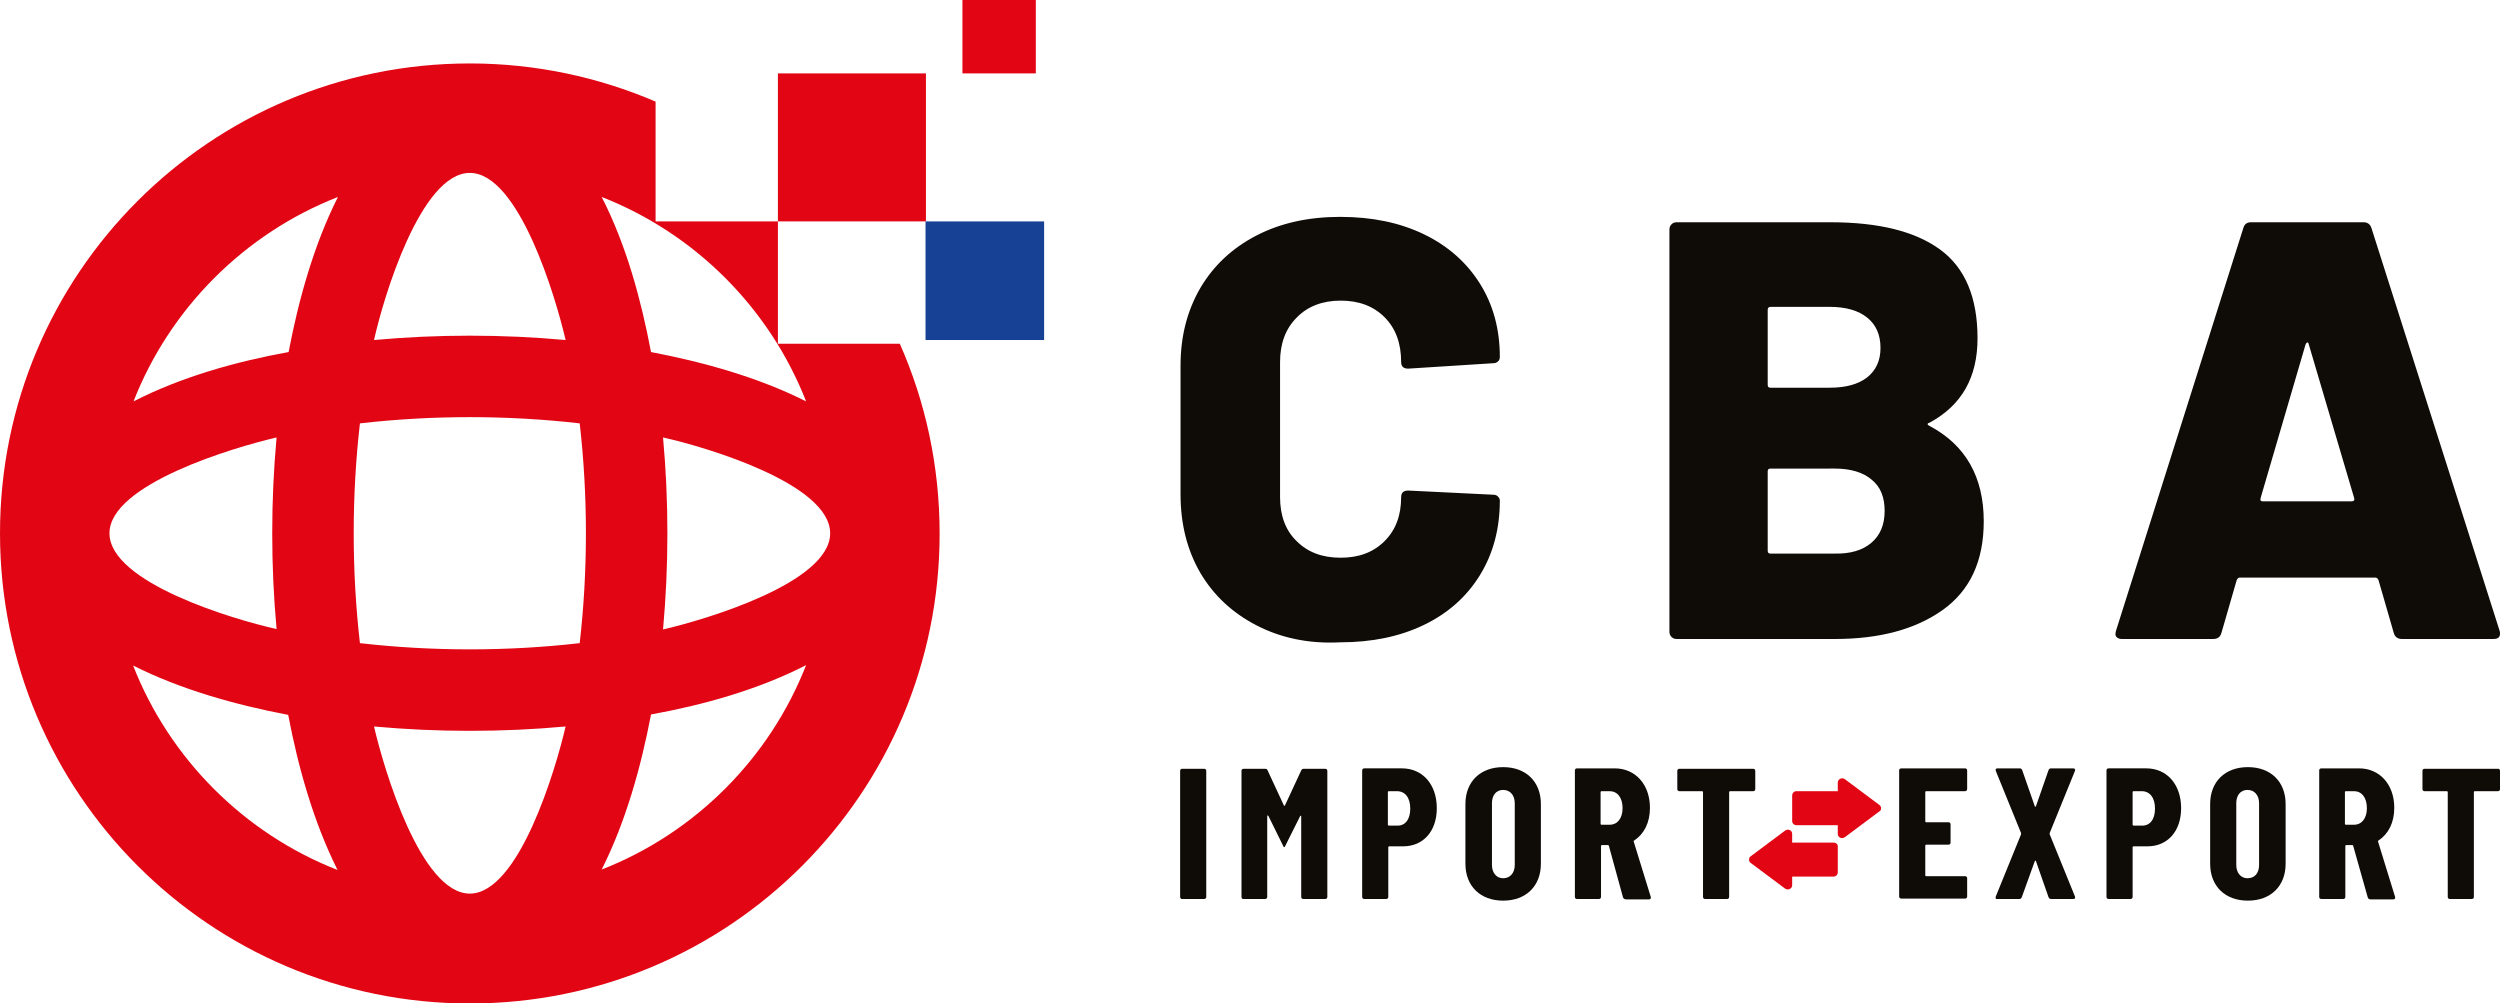<?xml version="1.0" encoding="UTF-8"?> <svg xmlns="http://www.w3.org/2000/svg" xmlns:xlink="http://www.w3.org/1999/xlink" version="1.1" id="Capa_1" x="0px" y="0px" width="602.9px" height="241.9px" viewBox="0 0 602.9 241.9" style="enable-background:new 0 0 602.9 241.9;" xml:space="preserve"> <style type="text/css"> .st0{fill-rule:evenodd;clip-rule:evenodd;fill:#E20614;} .st1{fill-rule:evenodd;clip-rule:evenodd;fill:#164194;} .st2{fill:#0F0C08;} </style> <path class="st0" d="M232.1,0h17.7v17.7h-17.7V0z M113.3,15.3c15.9,0,31,3.3,44.8,9.2v28.9h29.5V17.7h35.7v35.7h-35.7v29.5h29.4 c6.2,14,9.6,29.5,9.6,45.8c0,62.6-50.7,113.3-113.3,113.3S0,191.2,0,128.6C0,66,50.7,15.3,113.3,15.3 M194.4,160.4 c-11.5,5.9-24.7,9.6-37.4,11.9c-2.4,12.6-6.1,25.9-11.9,37.4C167.6,200.9,185.6,182.9,194.4,160.4 M136.4,175.2 c-15.3,1.4-30.9,1.4-46.2,0c2.4,10.4,11.3,40.3,23.1,40.3S134,185.6,136.4,175.2 M69.5,172.4c-12.6-2.4-25.9-6.1-37.4-11.9 c8.8,22.5,26.8,40.5,49.3,49.3C75.6,198.2,71.9,185,69.5,172.4 M32.2,96.8c11.5-5.9,24.7-9.6,37.4-11.9c2.4-12.6,6.1-25.9,11.9-37.4 C59,56.3,41,74.3,32.2,96.8 M90.2,82c15.3-1.4,30.9-1.4,46.2,0c-2.4-10.4-11.3-40.3-23.1-40.3S92.5,71.6,90.2,82 M157,84.9 c12.6,2.4,25.9,6.1,37.4,11.9c-8.8-22.5-26.8-40.5-49.3-49.3C151,59,154.6,72.2,157,84.9 M200.2,128.6c0-11.9-29.9-20.8-40.3-23.1 c1.4,15.3,1.4,30.9,0,46.3C170.3,149.4,200.2,140.5,200.2,128.6 M139.8,102.1c-17.4-2-35.6-2-53,0c-2,17.4-2,35.6,0,53 c17.4,2,35.6,2,53,0C141.8,137.7,141.8,119.5,139.8,102.1 M66.7,105.5c-10.4,2.4-40.3,11.3-40.3,23.1c0,11.9,29.9,20.8,40.3,23.1 C65.3,136.4,65.3,120.8,66.7,105.5"></path> <rect x="223.2" y="53.4" class="st1" width="28.6" height="28.6"></rect> <path class="st2" d="M303,150.8c-5.8-3-10.3-7.2-13.5-12.6c-3.2-5.5-4.8-11.8-4.8-19v-31c0-7.1,1.6-13.3,4.8-18.8 c3.2-5.4,7.7-9.6,13.5-12.6c5.8-3,12.5-4.5,20.2-4.5c7.7,0,14.4,1.4,20.2,4.2c5.8,2.8,10.3,6.8,13.5,11.9c3.2,5.1,4.8,11,4.8,17.7 c0,0.5-0.2,0.9-0.5,1.1c-0.3,0.3-0.7,0.4-1.2,0.4l-20.4,1.3c-1.1,0-1.7-0.5-1.7-1.6c0-4.5-1.3-8.1-4-10.8c-2.7-2.7-6.2-4-10.6-4 c-4.4,0-8,1.4-10.6,4.1c-2.7,2.7-4,6.3-4,10.7v32.6c0,4.4,1.3,8,4,10.6c2.7,2.7,6.2,4,10.6,4c4.4,0,7.9-1.3,10.6-4 c2.7-2.7,4-6.2,4-10.6c0-1.1,0.6-1.6,1.7-1.6l20.4,1c0.5,0,0.9,0.1,1.2,0.4c0.3,0.3,0.5,0.6,0.5,1c0,6.8-1.6,12.8-4.8,18 c-3.2,5.2-7.7,9.2-13.5,12c-5.8,2.8-12.5,4.2-20.2,4.2C315.5,155.3,308.8,153.8,303,150.8"></path> <path class="st2" d="M465.3,102.7c8.7,4.6,13.1,12.3,13.1,23c0,9.6-3.3,16.7-9.9,21.4c-6.6,4.7-15.3,7-26,7h-38.2 c-0.5,0-0.9-0.2-1.2-0.5c-0.3-0.3-0.5-0.7-0.5-1.2V55.3c0-0.5,0.2-0.9,0.5-1.2c0.3-0.3,0.7-0.5,1.2-0.5h37.1 c11.7,0,20.5,2.2,26.5,6.6c6,4.4,9,11.5,9,21.4c0,9.4-3.8,16.1-11.5,20.3C464.7,102.1,464.7,102.4,465.3,102.7 M426.3,74.7v18.1 c0,0.5,0.2,0.7,0.7,0.7h14.2c3.9,0,6.9-0.8,9.1-2.5c2.1-1.7,3.2-4,3.2-7.1c0-3.2-1.1-5.6-3.2-7.3c-2.1-1.7-5.1-2.6-9.1-2.6H427 C426.6,74,426.3,74.2,426.3,74.7 M451.3,130.9c2.1-1.8,3.2-4.3,3.2-7.7c0-3.3-1-5.8-3.1-7.5c-2.1-1.8-5.1-2.7-9-2.7H427 c-0.5,0-0.7,0.2-0.7,0.7v19.1c0,0.5,0.2,0.7,0.7,0.7h15.4C446.2,133.6,449.2,132.7,451.3,130.9"></path> <path class="st2" d="M577.3,152.7l-3.7-12.8c-0.2-0.4-0.4-0.6-0.7-0.6h-32.8c-0.3,0-0.5,0.2-0.7,0.6l-3.7,12.8c-0.3,1-1,1.4-2,1.4 h-22c-0.6,0-1-0.2-1.3-0.5c-0.3-0.3-0.3-0.8-0.1-1.5L541,55c0.3-1,0.9-1.4,1.9-1.4H570c1,0,1.6,0.5,1.9,1.4l30.9,97.1 c0.1,0.2,0.1,0.4,0.1,0.7c0,0.9-0.5,1.3-1.6,1.3h-22C578.3,154.1,577.6,153.7,577.3,152.7 M545.7,120.9h21.4c0.6,0,0.8-0.3,0.6-0.9 l-10.9-36.9c-0.1-0.4-0.2-0.6-0.4-0.5c-0.2,0.1-0.3,0.2-0.4,0.5l-10.8,36.9C545,120.7,545.2,120.9,545.7,120.9"></path> <path class="st2" d="M284.6,216.3v-30.4c0-0.3,0.2-0.5,0.5-0.5h5.3c0.3,0,0.5,0.2,0.5,0.5v30.4c0,0.3-0.2,0.5-0.5,0.5h-5.3 C284.9,216.9,284.6,216.6,284.6,216.3"></path> <path class="st2" d="M299.4,216.3v-30.4c0-0.3,0.2-0.5,0.5-0.5h5.2c0.3,0,0.5,0.1,0.6,0.4l3.9,8.4c0.1,0.2,0.2,0.2,0.3,0l3.9-8.4 c0.1-0.3,0.4-0.4,0.6-0.4h5.2c0.3,0,0.5,0.2,0.5,0.5v30.4c0,0.3-0.2,0.5-0.5,0.5h-5.3c-0.3,0-0.5-0.2-0.5-0.5v-19.4 c0-0.2-0.2-0.3-0.3,0l-3.5,7c-0.1,0.3-0.2,0.4-0.3,0.4c-0.1,0-0.2-0.1-0.3-0.4l-3.5-7.1c-0.1-0.2-0.3-0.2-0.3,0v19.5 c0,0.3-0.2,0.5-0.5,0.5H300C299.6,216.9,299.4,216.6,299.4,216.3"></path> <path class="st2" d="M346.5,194.9c0,5.6-3.3,9.2-8.1,9.2H335c-0.1,0-0.2,0.1-0.2,0.2v12c0,0.3-0.2,0.5-0.5,0.5h-5.3 c-0.3,0-0.5-0.2-0.5-0.5v-30.5c0-0.3,0.2-0.5,0.5-0.5h9.1C343.1,185.3,346.5,189.2,346.5,194.9 M340.1,195c0-2.7-1.3-4.2-3.2-4.2h-2 c-0.1,0-0.2,0.1-0.2,0.2v7.9c0,0.1,0.1,0.2,0.2,0.2h2C338.8,199.2,340.1,197.7,340.1,195"></path> <path class="st2" d="M353.4,208.3v-14.4c0-5.4,3.6-8.9,9.1-8.9c5.5,0,9.1,3.5,9.1,8.9v14.4c0,5.4-3.6,8.9-9.1,8.9 C357,217.2,353.4,213.7,353.4,208.3 M365.3,208.6v-14.9c0-1.9-1.1-3.2-2.8-3.2c-1.7,0-2.7,1.3-2.7,3.2v14.9c0,1.9,1.1,3.2,2.7,3.2 C364.2,211.8,365.3,210.5,365.3,208.6"></path> <path class="st2" d="M391.4,216.4L388,204c0-0.1-0.1-0.2-0.2-0.2h-1.5c-0.1,0-0.2,0.1-0.2,0.2v12.3c0,0.3-0.2,0.5-0.5,0.5h-5.3 c-0.3,0-0.5-0.2-0.5-0.5v-30.5c0-0.3,0.2-0.5,0.5-0.5h9.1c5,0,8.5,3.9,8.5,9.5c0,3.6-1.4,6.3-3.8,7.9c-0.1,0-0.2,0.2-0.1,0.3 l4.1,13.3c0.1,0.4-0.1,0.6-0.5,0.6h-5.4C391.8,216.9,391.5,216.7,391.4,216.4 M386,191v7.7c0,0.1,0.1,0.2,0.2,0.2h2 c1.8,0,3.1-1.5,3.1-4c0-2.6-1.3-4.1-3.1-4.1h-2C386.1,190.8,386,190.9,386,191"></path> <path class="st2" d="M423.3,185.9v4.4c0,0.3-0.2,0.5-0.5,0.5h-5.6c-0.1,0-0.2,0.1-0.2,0.2v25.3c0,0.3-0.2,0.5-0.5,0.5h-5.3 c-0.3,0-0.5-0.2-0.5-0.5V191c0-0.1-0.1-0.2-0.2-0.2H405c-0.3,0-0.5-0.2-0.5-0.5v-4.4c0-0.3,0.2-0.5,0.5-0.5h17.8 C423.1,185.4,423.3,185.6,423.3,185.9"></path> <path class="st2" d="M473.9,190.8h-9.4c-0.1,0-0.2,0.1-0.2,0.2v7.1c0,0.1,0.1,0.2,0.2,0.2h5.4c0.3,0,0.5,0.2,0.5,0.5v4.4 c0,0.3-0.2,0.5-0.5,0.5h-5.4c-0.1,0-0.2,0.1-0.2,0.2v7.2c0,0.1,0.1,0.2,0.2,0.2h9.4c0.3,0,0.5,0.2,0.5,0.5v4.4 c0,0.3-0.2,0.5-0.5,0.5h-15.4c-0.3,0-0.5-0.2-0.5-0.5v-30.4c0-0.3,0.2-0.5,0.5-0.5h15.4c0.3,0,0.5,0.2,0.5,0.5v4.4 C474.4,190.6,474.2,190.8,473.9,190.8"></path> <path class="st2" d="M481.3,216.2l6.1-15c0-0.1,0-0.1,0-0.3l-6.1-15c-0.1-0.4,0-0.6,0.4-0.6h5.4c0.3,0,0.5,0.2,0.6,0.5l3,8.6 c0,0.2,0.2,0.2,0.3,0l3-8.6c0.1-0.3,0.3-0.5,0.6-0.5h5.4c0.4,0,0.5,0.3,0.4,0.6l-6.1,15c0,0.1,0,0.1,0,0.3l6.1,15 c0.1,0.4,0,0.6-0.4,0.6h-5.4c-0.3,0-0.5-0.2-0.6-0.5l-3-8.6c0-0.2-0.2-0.2-0.3,0l-3.1,8.6c-0.1,0.3-0.3,0.5-0.6,0.5h-5.4 C481.3,216.9,481.2,216.6,481.3,216.2"></path> <path class="st2" d="M526,194.9c0,5.6-3.3,9.2-8.1,9.2h-3.4c-0.1,0-0.2,0.1-0.2,0.2v12c0,0.3-0.2,0.5-0.5,0.5h-5.3 c-0.3,0-0.5-0.2-0.5-0.5v-30.5c0-0.3,0.2-0.5,0.5-0.5h9.1C522.6,185.3,526,189.2,526,194.9 M519.7,195c0-2.7-1.3-4.2-3.2-4.2h-2 c-0.1,0-0.2,0.1-0.2,0.2v7.9c0,0.1,0.1,0.2,0.2,0.2h2C518.4,199.2,519.7,197.7,519.7,195"></path> <path class="st2" d="M533,208.3v-14.4c0-5.4,3.6-8.9,9.1-8.9c5.5,0,9.1,3.5,9.1,8.9v14.4c0,5.4-3.6,8.9-9.1,8.9 C536.6,217.2,533,213.7,533,208.3 M544.8,208.6v-14.9c0-1.9-1.1-3.2-2.8-3.2c-1.7,0-2.7,1.3-2.7,3.2v14.9c0,1.9,1.1,3.2,2.7,3.2 C543.8,211.8,544.8,210.5,544.8,208.6"></path> <path class="st2" d="M571,216.4l-3.5-12.4c0-0.1-0.1-0.2-0.2-0.2h-1.5c-0.1,0-0.2,0.1-0.2,0.2v12.3c0,0.3-0.2,0.5-0.5,0.5h-5.3 c-0.3,0-0.5-0.2-0.5-0.5v-30.5c0-0.3,0.2-0.5,0.5-0.5h9.1c5,0,8.5,3.9,8.5,9.5c0,3.6-1.4,6.3-3.8,7.9c-0.1,0-0.2,0.2-0.1,0.3 l4.1,13.3c0.1,0.4-0.1,0.6-0.5,0.6h-5.4C571.3,216.9,571.1,216.7,571,216.4 M565.5,191v7.7c0,0.1,0.1,0.2,0.2,0.2h2 c1.8,0,3.1-1.5,3.1-4c0-2.6-1.3-4.1-3.1-4.1h-2C565.6,190.8,565.5,190.9,565.5,191"></path> <path class="st2" d="M602.9,185.9v4.4c0,0.3-0.2,0.5-0.5,0.5h-5.6c-0.1,0-0.2,0.1-0.2,0.2v25.3c0,0.3-0.2,0.5-0.5,0.5h-5.3 c-0.3,0-0.5-0.2-0.5-0.5V191c0-0.1-0.1-0.2-0.2-0.2h-5.4c-0.3,0-0.5-0.2-0.5-0.5v-4.4c0-0.3,0.2-0.5,0.5-0.5h17.8 C602.7,185.4,602.9,185.6,602.9,185.9"></path> <path class="st0" d="M453.2,194.1l-8.3-6.2c-0.7-0.5-1.7,0-1.7,0.8v2.1h-10c-0.6,0-1,0.5-1,1v6.2c0,0.6,0.5,1,1,1h10v2.1 c0,0.9,1,1.3,1.7,0.8l8.3-6.2C453.8,195.4,453.8,194.5,453.2,194.1z"></path> <path class="st0" d="M442.2,203.2h-10v-2.1c0-0.9-1-1.3-1.7-0.8l-8.3,6.2c-0.3,0.2-0.4,0.5-0.4,0.8v0c0,0.3,0.1,0.6,0.4,0.8l8.3,6.2 c0.7,0.5,1.7,0,1.7-0.8v-2.1h10c0.6,0,1-0.5,1-1v-6.2C443.3,203.7,442.8,203.2,442.2,203.2z"></path> </svg> 
